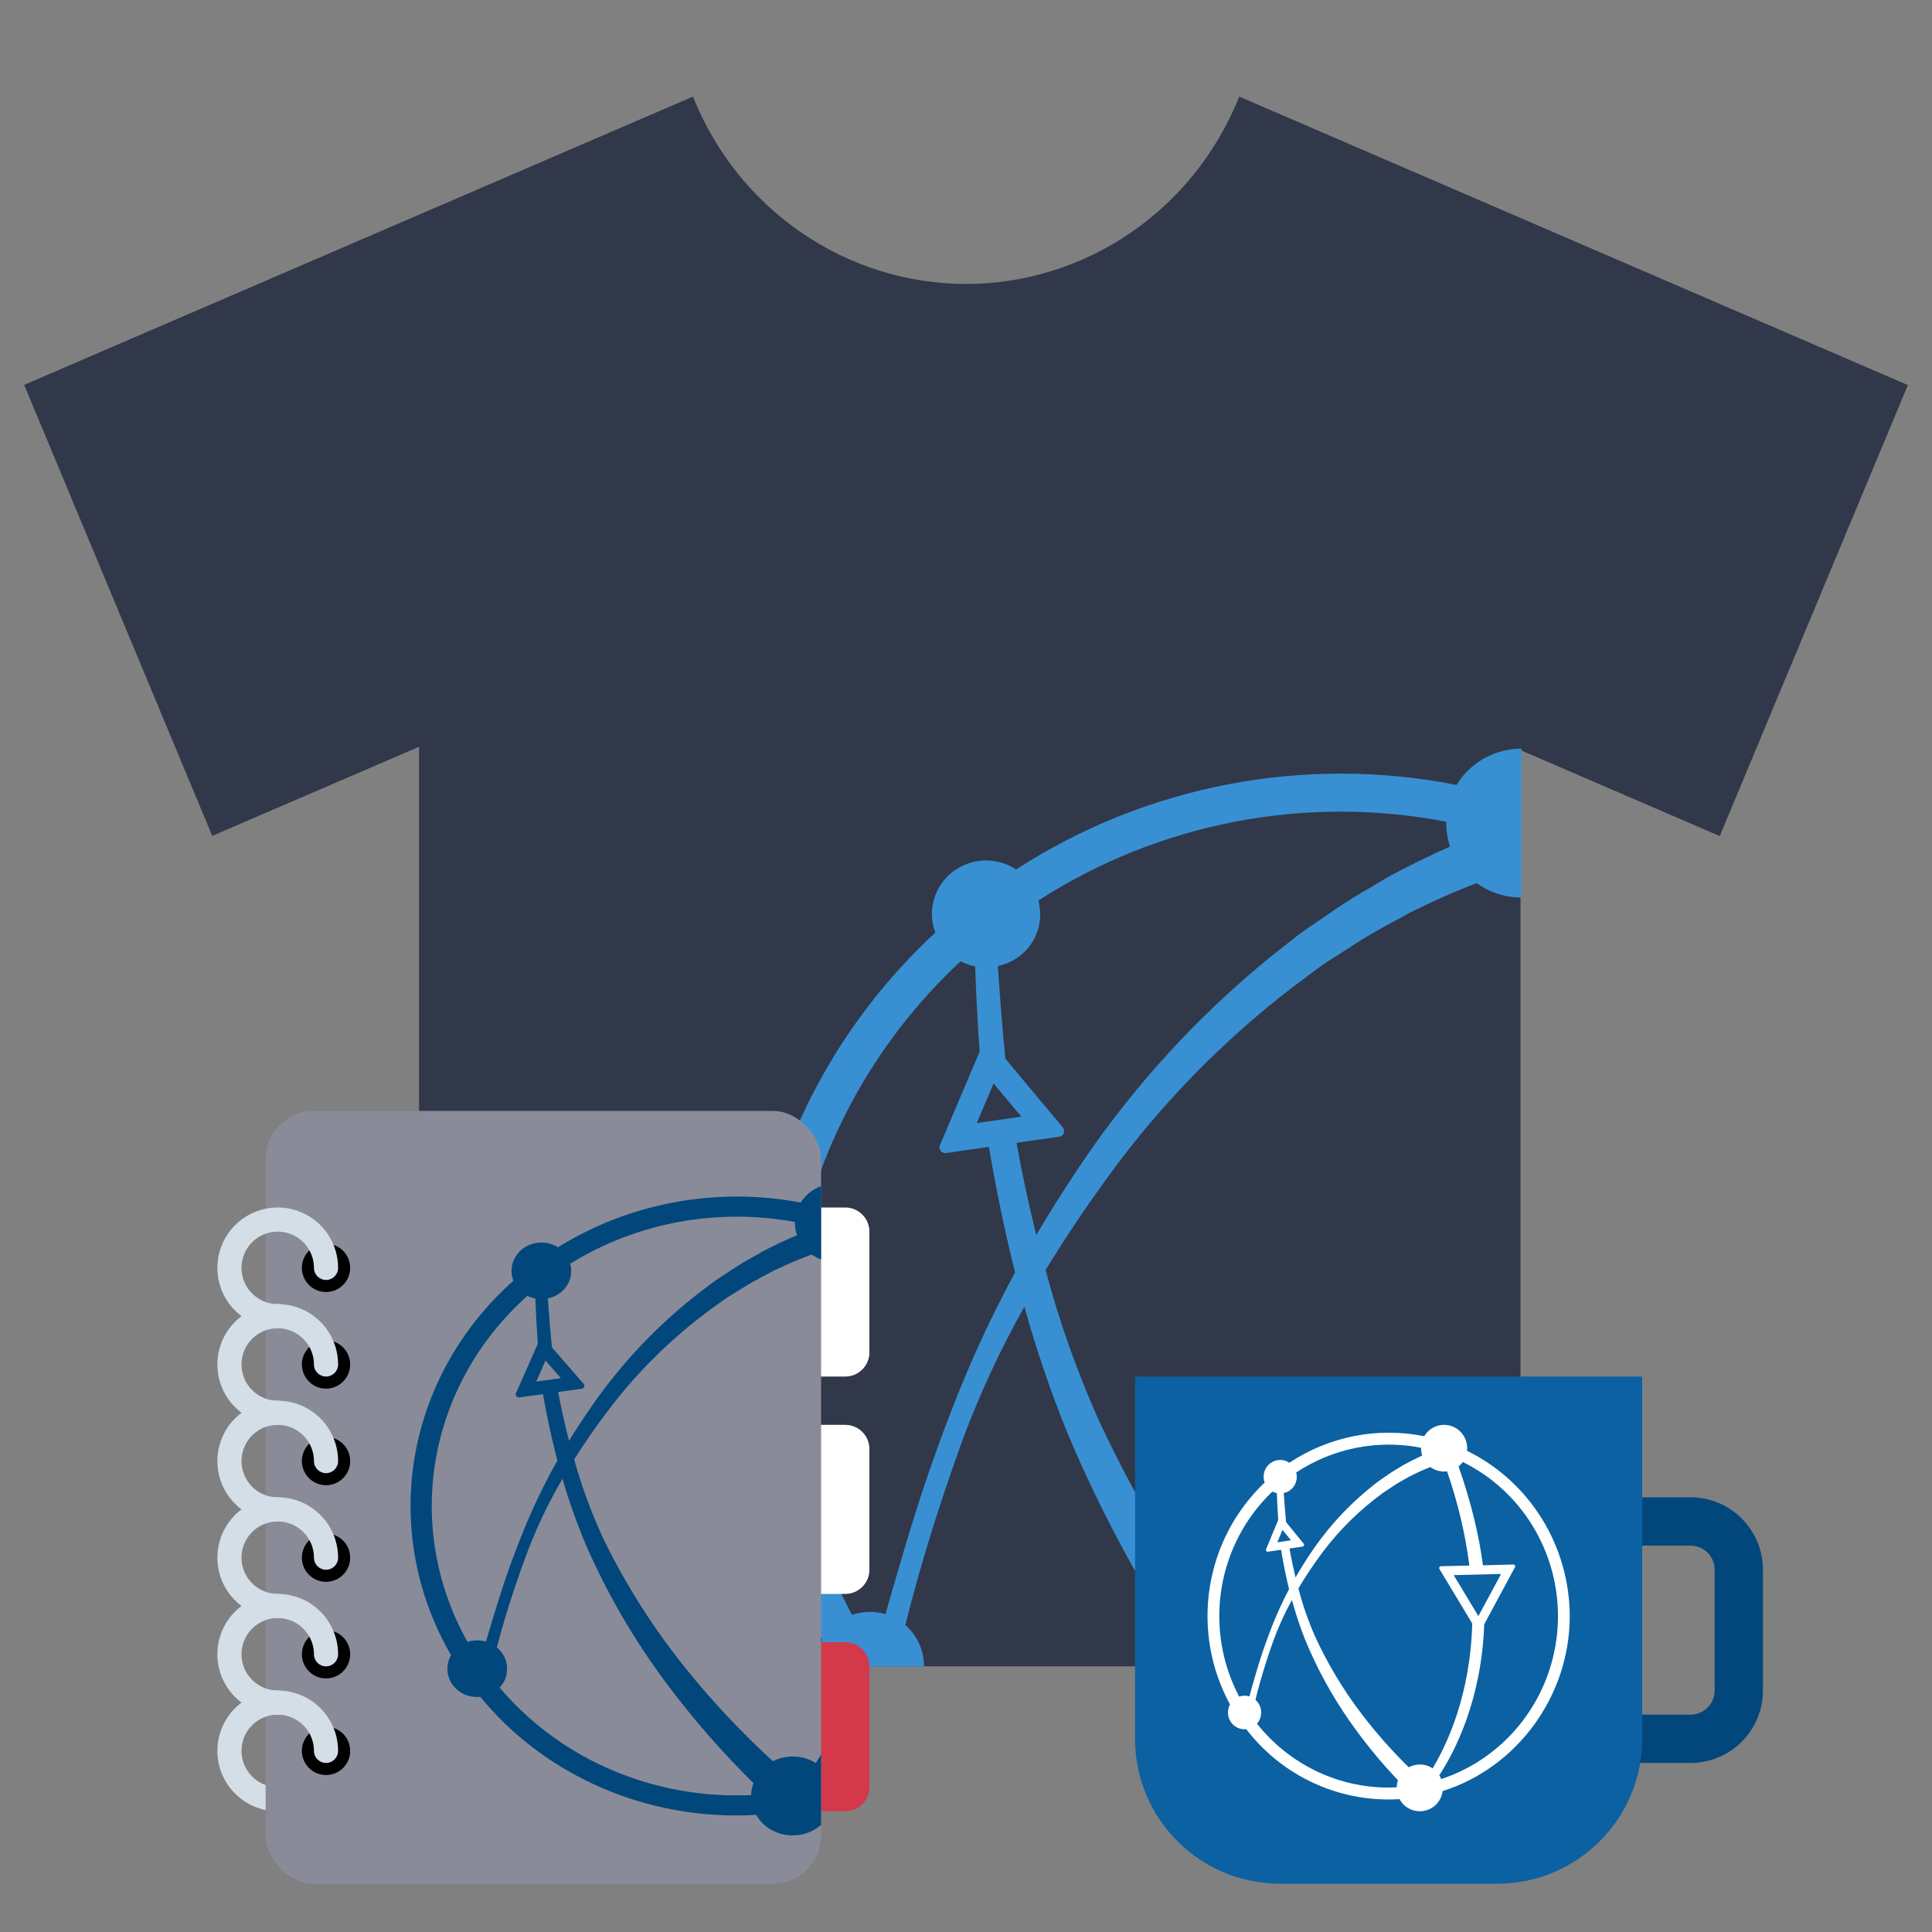 <svg width="80" height="80" viewBox="0 0 80 80" fill="none" xmlns="http://www.w3.org/2000/svg">
<rect x="0" y="0" width="80" height="80" fill="#808080" stroke="none"/>
<path d="M51.314 4C50.401 6.291 48.838 8.252 46.823 9.634C44.808 11.017 42.434 11.756 40.004 11.759C37.574 11.756 35.2 11.017 33.185 9.634C31.17 8.252 29.607 6.291 28.694 4L1 15.937L8.789 34.612L17.352 30.922V69H62.96V31.061L71.211 34.62L79 15.945L51.314 4Z" fill="#313849"/>
<path fill-rule="evenodd" clip-rule="evenodd" d="M33.77 69C33.77 68.985 33.77 68.969 33.77 68.954C33.772 68.586 33.865 68.224 34.041 67.9C31.416 63.199 30.451 57.767 31.3 52.464C32.149 47.161 34.763 42.289 38.728 38.618C38.563 38.179 38.543 37.699 38.671 37.248C38.799 36.797 39.068 36.398 39.44 36.107C39.812 35.816 40.267 35.65 40.741 35.631C41.215 35.612 41.682 35.742 42.077 36.002C47.455 32.516 54.005 31.259 60.313 32.502C60.666 31.922 61.201 31.472 61.837 31.221C62.209 31.074 62.604 31 63 31V37.162C62.333 37.166 61.682 36.958 61.145 36.568C60.227 36.919 59.291 37.335 58.354 37.803C58.129 37.932 57.891 38.061 57.651 38.19C57.627 38.202 57.604 38.215 57.58 38.228C57.023 38.534 56.45 38.849 55.921 39.211L55.49 39.487C55.233 39.649 54.976 39.811 54.726 39.984L53.591 40.826C50.575 43.132 47.922 45.868 45.722 48.946C44.851 50.15 44.034 51.375 43.295 52.591C43.864 54.725 44.603 56.811 45.505 58.829C47.186 62.425 49.265 65.826 51.703 68.971C51.711 68.98 51.719 68.99 51.726 69H49.457C47.396 65.975 45.642 62.755 44.221 59.387C43.517 57.664 42.915 55.901 42.418 54.109C41.419 55.881 40.563 57.728 39.856 59.632C39.17 61.522 38.539 63.45 37.994 65.384C37.815 66.018 37.649 66.656 37.487 67.294C37.711 67.487 37.894 67.722 38.025 67.984C38.157 68.247 38.235 68.533 38.254 68.825C38.258 68.884 38.26 68.942 38.259 69H33.77ZM42.997 37.289C43.046 37.472 43.072 37.661 43.072 37.85C43.077 38.354 42.905 38.844 42.585 39.236C42.264 39.628 41.816 39.898 41.317 40.001C41.406 41.257 41.502 42.575 41.629 43.835L44.011 46.688C44.037 46.72 44.055 46.758 44.062 46.799C44.068 46.84 44.064 46.882 44.049 46.92C44.034 46.959 44.009 46.993 43.976 47.019C43.944 47.045 43.905 47.062 43.864 47.068L42.092 47.322C42.327 48.63 42.605 49.903 42.908 51.14C43.477 50.173 44.089 49.21 44.72 48.27C46.903 45.015 49.563 42.099 52.615 39.618L53.77 38.705C54.037 38.51 54.305 38.329 54.572 38.148L54.993 37.859C55.581 37.446 56.19 37.062 56.818 36.709C56.945 36.632 57.072 36.557 57.198 36.481C57.304 36.419 57.409 36.356 57.514 36.293C58.392 35.821 59.217 35.418 60.04 35.058C59.937 34.74 59.885 34.408 59.886 34.074V34.025C54.041 32.901 47.983 34.072 42.997 37.289ZM42.292 46.237L41.142 44.864L40.446 46.505L42.292 46.237ZM35.281 66.866C35.729 66.715 36.214 66.706 36.668 66.839C36.829 66.251 37.002 65.663 37.172 65.082C37.244 64.837 37.316 64.594 37.386 64.352L37.649 63.479C38.253 61.476 38.96 59.468 39.753 57.509C40.423 55.861 41.184 54.252 42.033 52.687C41.605 50.98 41.241 49.235 40.949 47.489L39.162 47.746H39.128C39.09 47.745 39.053 47.734 39.02 47.715C38.986 47.697 38.958 47.67 38.938 47.638C38.917 47.606 38.904 47.57 38.901 47.532C38.897 47.495 38.903 47.457 38.918 47.422L40.564 43.548C40.48 42.346 40.414 41.074 40.379 40.013C40.169 39.972 39.966 39.902 39.776 39.805C36.126 43.203 33.708 47.694 32.895 52.584C32.083 57.475 32.921 62.493 35.281 66.866Z" fill="#3890D3"/>
<path d="M28 51C28 50.448 28.448 50 29 50H35C35.552 50 36 50.448 36 51V56C36 56.552 35.552 57 35 57H29C28.448 57 28 56.552 28 56V51Z" fill="white"/>
<path d="M28 60C28 59.448 28.448 59 29 59H35C35.552 59 36 59.448 36 60V65C36 65.552 35.552 66 35 66H29C28.448 66 28 65.552 28 65V60Z" fill="white"/>
<path d="M28 69C28 68.448 28.448 68 29 68H35C35.552 68 36 68.448 36 69V74C36 74.552 35.552 75 35 75H29C28.448 75 28 74.552 28 74V69Z" fill="#D3384B"/>
<rect x="11" y="46" width="23" height="32" rx="2" fill="#8A8B99"/>
<path fill-rule="evenodd" clip-rule="evenodd" d="M32.834 75.999C32.83 75.999 32.825 75.999 32.821 75.999C32.512 76.001 32.208 75.923 31.942 75.773C31.677 75.624 31.459 75.409 31.313 75.15C31.009 75.168 30.749 75.175 30.501 75.175C28.454 75.179 26.433 74.738 24.593 73.886C22.753 73.035 21.143 71.795 19.886 70.261C19.845 70.267 19.804 70.269 19.762 70.269C19.599 70.271 19.438 70.241 19.287 70.183C19.136 70.124 18.998 70.037 18.883 69.928C18.768 69.818 18.677 69.688 18.616 69.544C18.555 69.401 18.524 69.247 18.526 69.092C18.527 68.897 18.579 68.706 18.676 68.534C17.229 66.046 16.698 63.17 17.165 60.362C17.633 57.555 19.073 54.975 21.259 53.032C21.168 52.8 21.156 52.546 21.227 52.307C21.297 52.068 21.446 51.856 21.651 51.703C21.855 51.549 22.107 51.461 22.368 51.451C22.629 51.441 22.886 51.51 23.104 51.647C26.067 49.802 29.676 49.136 33.152 49.794C33.346 49.487 33.641 49.249 33.992 49.116C33.995 49.115 33.997 49.114 34 49.113V52.15C33.862 52.099 33.731 52.031 33.61 51.947C33.105 52.133 32.589 52.353 32.073 52.6C31.948 52.669 31.817 52.737 31.685 52.805C31.672 52.812 31.659 52.819 31.646 52.826C31.34 52.988 31.023 53.155 30.732 53.346L30.494 53.492C30.353 53.578 30.211 53.664 30.073 53.755L29.448 54.201C27.786 55.422 26.325 56.87 25.112 58.5C24.632 59.137 24.182 59.786 23.775 60.43C24.088 61.559 24.496 62.664 24.993 63.732C25.919 65.636 27.064 67.436 28.408 69.101C29.503 70.461 30.705 71.74 32.003 72.928C32.258 72.8 32.541 72.733 32.829 72.734C33.167 72.732 33.498 72.826 33.78 73.002C33.85 72.892 33.924 72.774 34 72.648V75.562C33.985 75.576 33.969 75.589 33.954 75.602C33.644 75.858 33.247 75.999 32.836 75.999H32.834ZM23.61 52.329C23.638 52.425 23.652 52.525 23.652 52.626C23.655 52.892 23.56 53.152 23.383 53.359C23.207 53.567 22.96 53.71 22.685 53.764C22.734 54.429 22.787 55.127 22.857 55.794L24.169 57.304C24.184 57.321 24.194 57.342 24.197 57.363C24.201 57.385 24.198 57.407 24.19 57.427C24.182 57.448 24.168 57.466 24.15 57.48C24.132 57.493 24.111 57.502 24.088 57.506L23.112 57.64C23.242 58.333 23.395 59.006 23.562 59.661C23.875 59.149 24.212 58.64 24.56 58.142C25.763 56.419 27.229 54.875 28.91 53.562L29.547 53.078C29.694 52.975 29.841 52.879 29.989 52.783L30.221 52.63C30.545 52.411 30.88 52.208 31.226 52.021C31.296 51.981 31.366 51.941 31.436 51.901C31.494 51.868 31.552 51.835 31.61 51.801C32.093 51.551 32.548 51.338 33.002 51.147C32.945 50.979 32.916 50.803 32.917 50.627V50.6C29.696 50.006 26.358 50.626 23.61 52.329ZM23.222 57.066L22.589 56.339L22.205 57.208L23.222 57.066ZM19.359 67.987C19.606 67.907 19.873 67.902 20.123 67.973C20.212 67.662 20.307 67.35 20.401 67.043C20.441 66.913 20.48 66.784 20.519 66.656L20.664 66.194C20.996 65.134 21.386 64.07 21.823 63.033C22.192 62.161 22.611 61.309 23.079 60.48C22.844 59.577 22.643 58.653 22.482 57.728L21.497 57.865H21.479C21.458 57.864 21.437 57.858 21.419 57.848C21.401 57.838 21.385 57.824 21.374 57.807C21.362 57.791 21.355 57.772 21.354 57.752C21.352 57.732 21.355 57.712 21.363 57.693L22.27 55.642C22.223 55.006 22.187 54.332 22.168 53.771C22.052 53.749 21.941 53.712 21.836 53.661C19.824 55.46 18.492 57.837 18.044 60.426C17.597 63.015 18.059 65.672 19.359 67.987ZM30.501 74.343C30.691 74.343 30.89 74.339 31.103 74.329C31.108 74.16 31.14 73.993 31.197 73.832C29.881 72.538 28.671 71.149 27.579 69.679C26.265 67.916 25.16 66.021 24.285 64.027C23.897 63.115 23.565 62.182 23.291 61.233C22.741 62.171 22.269 63.149 21.88 64.157C21.502 65.158 21.154 66.178 20.854 67.202C20.755 67.538 20.664 67.876 20.574 68.214C20.698 68.316 20.798 68.44 20.871 68.579C20.944 68.718 20.986 68.869 20.997 69.024C21.008 69.179 20.986 69.335 20.934 69.481C20.881 69.628 20.798 69.764 20.69 69.88C21.869 71.275 23.362 72.4 25.06 73.173C26.759 73.945 28.618 74.345 30.501 74.343Z" fill="#02477C"/>
<path d="M14.5 52.5C14.5 53.052 14.052 53.5 13.5 53.5C12.948 53.5 12.5 53.052 12.5 52.5C12.5 51.948 12.948 51.5 13.5 51.5C14.052 51.5 14.5 51.948 14.5 52.5Z" fill="black"/>
<path d="M14.5 56.5C14.5 57.052 14.052 57.5 13.5 57.5C12.948 57.5 12.5 57.052 12.5 56.5C12.5 55.948 12.948 55.5 13.5 55.5C14.052 55.5 14.5 55.948 14.5 56.5Z" fill="black"/>
<path d="M14.5 60.5C14.5 61.052 14.052 61.5 13.5 61.5C12.948 61.5 12.5 61.052 12.5 60.5C12.5 59.948 12.948 59.5 13.5 59.5C14.052 59.5 14.5 59.948 14.5 60.5Z" fill="black"/>
<path d="M14.5 64.5C14.5 65.052 14.052 65.5 13.5 65.5C12.948 65.5 12.5 65.052 12.5 64.5C12.5 63.948 12.948 63.5 13.5 63.5C14.052 63.5 14.5 63.948 14.5 64.5Z" fill="black"/>
<path d="M14.5 68.5C14.5 69.052 14.052 69.5 13.5 69.5C12.948 69.5 12.5 69.052 12.5 68.5C12.5 67.948 12.948 67.5 13.5 67.5C14.052 67.5 14.5 67.948 14.5 68.5Z" fill="black"/>
<path d="M14.5 72.5C14.5 73.052 14.052 73.5 13.5 73.5C12.948 73.5 12.5 73.052 12.5 72.5C12.5 71.948 12.948 71.5 13.5 71.5C14.052 71.5 14.5 71.948 14.5 72.5Z" fill="black"/>
<path fill-rule="evenodd" clip-rule="evenodd" d="M12.074 51.114C11.8 51.001 11.498 50.971 11.207 51.029C10.916 51.087 10.649 51.23 10.439 51.439C10.23 51.649 10.087 51.916 10.029 52.207C9.971 52.498 10.001 52.8 10.114 53.074C10.228 53.348 10.42 53.582 10.667 53.747C10.913 53.912 11.203 54 11.5 54C11.776 54 12 54.224 12 54.5C12 54.776 11.776 55 11.5 55C11.005 55 10.522 54.853 10.111 54.579C9.7 54.304 9.38 53.913 9.19 53.457C9.001 53 8.952 52.497 9.048 52.012C9.145 51.527 9.383 51.082 9.732 50.732C10.082 50.383 10.527 50.145 11.012 50.048C11.497 49.952 12 50.001 12.457 50.19C12.914 50.38 13.304 50.7 13.579 51.111C13.853 51.522 14 52.005 14 52.5C14 52.776 13.776 53 13.5 53C13.224 53 13 52.776 13 52.5C13 52.203 12.912 51.913 12.747 51.667C12.582 51.42 12.348 51.228 12.074 51.114Z" fill="#D4DEE6"/>
<path fill-rule="evenodd" clip-rule="evenodd" d="M12.074 55.114C11.8 55.001 11.498 54.971 11.207 55.029C10.916 55.087 10.649 55.23 10.439 55.439C10.23 55.649 10.087 55.916 10.029 56.207C9.971 56.498 10.001 56.8 10.114 57.074C10.228 57.348 10.42 57.582 10.667 57.747C10.913 57.912 11.203 58 11.5 58C11.776 58 12 58.224 12 58.5C12 58.776 11.776 59 11.5 59C11.005 59 10.522 58.853 10.111 58.579C9.7 58.304 9.38 57.913 9.19 57.457C9.001 57 8.952 56.497 9.048 56.012C9.145 55.527 9.383 55.082 9.732 54.732C10.082 54.383 10.527 54.145 11.012 54.048C11.497 53.952 12 54.001 12.457 54.19C12.914 54.38 13.304 54.7 13.579 55.111C13.853 55.522 14 56.005 14 56.5C14 56.776 13.776 57 13.5 57C13.224 57 13 56.776 13 56.5C13 56.203 12.912 55.913 12.747 55.667C12.582 55.42 12.348 55.228 12.074 55.114Z" fill="#D4DEE6"/>
<path fill-rule="evenodd" clip-rule="evenodd" d="M12.074 59.114C11.8 59.001 11.498 58.971 11.207 59.029C10.916 59.087 10.649 59.23 10.439 59.439C10.23 59.649 10.087 59.916 10.029 60.207C9.971 60.498 10.001 60.8 10.114 61.074C10.228 61.348 10.42 61.582 10.667 61.747C10.913 61.912 11.203 62 11.5 62C11.776 62 12 62.224 12 62.5C12 62.776 11.776 63 11.5 63C11.005 63 10.522 62.853 10.111 62.579C9.7 62.304 9.38 61.913 9.19 61.457C9.001 61 8.952 60.497 9.048 60.012C9.145 59.527 9.383 59.082 9.732 58.732C10.082 58.383 10.527 58.145 11.012 58.048C11.497 57.952 12 58.001 12.457 58.19C12.914 58.38 13.304 58.7 13.579 59.111C13.853 59.522 14 60.005 14 60.5C14 60.776 13.776 61 13.5 61C13.224 61 13 60.776 13 60.5C13 60.203 12.912 59.913 12.747 59.667C12.582 59.42 12.348 59.228 12.074 59.114Z" fill="#D4DEE6"/>
<path fill-rule="evenodd" clip-rule="evenodd" d="M12.074 63.114C11.8 63.001 11.498 62.971 11.207 63.029C10.916 63.087 10.649 63.23 10.439 63.439C10.23 63.649 10.087 63.916 10.029 64.207C9.971 64.498 10.001 64.8 10.114 65.074C10.228 65.348 10.42 65.582 10.667 65.747C10.913 65.912 11.203 66 11.5 66C11.776 66 12 66.224 12 66.5C12 66.776 11.776 67 11.5 67C11.005 67 10.522 66.853 10.111 66.579C9.7 66.304 9.38 65.913 9.19 65.457C9.001 65 8.952 64.497 9.048 64.012C9.145 63.527 9.383 63.082 9.732 62.732C10.082 62.383 10.527 62.145 11.012 62.048C11.497 61.952 12 62.001 12.457 62.19C12.914 62.38 13.304 62.7 13.579 63.111C13.853 63.522 14 64.005 14 64.5C14 64.776 13.776 65 13.5 65C13.224 65 13 64.776 13 64.5C13 64.203 12.912 63.913 12.747 63.667C12.582 63.42 12.348 63.228 12.074 63.114Z" fill="#D4DEE6"/>
<path fill-rule="evenodd" clip-rule="evenodd" d="M12.074 67.114C11.8 67.001 11.498 66.971 11.207 67.029C10.916 67.087 10.649 67.23 10.439 67.439C10.23 67.649 10.087 67.916 10.029 68.207C9.971 68.498 10.001 68.8 10.114 69.074C10.228 69.348 10.42 69.582 10.667 69.747C10.913 69.912 11.203 70 11.5 70C11.776 70 12 70.224 12 70.5C12 70.776 11.776 71 11.5 71C11.005 71 10.522 70.853 10.111 70.579C9.7 70.304 9.38 69.913 9.19 69.457C9.001 69 8.952 68.497 9.048 68.012C9.145 67.527 9.383 67.082 9.732 66.732C10.082 66.383 10.527 66.144 11.012 66.048C11.497 65.952 12 66.001 12.457 66.19C12.914 66.379 13.304 66.7 13.579 67.111C13.853 67.522 14 68.005 14 68.5C14 68.776 13.776 69 13.5 69C13.224 69 13 68.776 13 68.5C13 68.203 12.912 67.913 12.747 67.667C12.582 67.42 12.348 67.228 12.074 67.114Z" fill="#D4DEE6"/>
<path fill-rule="evenodd" clip-rule="evenodd" d="M12.074 71.114C11.8 71.001 11.498 70.971 11.207 71.029C10.916 71.087 10.649 71.23 10.439 71.439C10.23 71.649 10.087 71.916 10.029 72.207C9.971 72.498 10.001 72.8 10.114 73.074C10.228 73.348 10.42 73.582 10.667 73.747C10.771 73.817 10.883 73.873 11 73.914C11 74 11 74.5 11 74.95C10.684 74.885 10.382 74.76 10.111 74.579C9.7 74.304 9.38 73.913 9.19 73.457C9.001 73 8.952 72.497 9.048 72.012C9.145 71.527 9.383 71.082 9.732 70.732C10.082 70.383 10.527 70.144 11.012 70.048C11.497 69.952 12 70.001 12.457 70.19C12.914 70.379 13.304 70.7 13.579 71.111C13.853 71.522 14 72.005 14 72.5C14 72.776 13.776 73 13.5 73C13.224 73 13 72.776 13 72.5C13 72.203 12.912 71.913 12.747 71.667C12.582 71.42 12.348 71.228 12.074 71.114Z" fill="#D4DEE6"/>
<path d="M66.999 73H70C71.657 73 73 71.657 73 70V65C73 63.343 71.657 62 70 62H66.999V64H70C70.552 64 71 64.448 71 65V70C71 70.552 70.552 71 70 71H66.999V73Z" fill="#02477C"/>
<path d="M47 57H68V72C68 75.314 65.314 78 62 78H53C49.686 78 47 75.314 47 72V57Z" fill="#0B61A2"/>
<path d="M60.748 60.075C60.752 60.04 60.754 60.006 60.754 59.971C60.754 59.759 60.686 59.552 60.559 59.383C60.432 59.214 60.254 59.092 60.052 59.035C59.849 58.979 59.635 58.99 59.44 59.069C59.245 59.148 59.081 59.289 58.974 59.471C57.042 59.081 55.037 59.476 53.391 60.569C53.27 60.488 53.127 60.447 52.982 60.453C52.837 60.459 52.697 60.511 52.584 60.602C52.47 60.693 52.387 60.819 52.348 60.96C52.309 61.102 52.315 61.252 52.366 61.39C51.152 62.542 50.352 64.07 50.092 65.734C49.832 67.398 50.127 69.102 50.931 70.576C50.877 70.678 50.849 70.792 50.848 70.907C50.847 70.999 50.864 71.09 50.898 71.175C50.932 71.26 50.982 71.337 51.046 71.402C51.11 71.467 51.187 71.519 51.27 71.553C51.354 71.588 51.444 71.605 51.535 71.605C51.558 71.605 51.58 71.603 51.603 71.6C52.302 72.509 53.196 73.243 54.218 73.748C55.241 74.253 56.363 74.514 57.501 74.512C57.639 74.512 57.783 74.507 57.952 74.497C58.033 74.65 58.154 74.778 58.301 74.866C58.449 74.955 58.618 75.001 58.789 75C59.02 75.002 59.244 74.918 59.419 74.765C59.593 74.611 59.706 74.398 59.736 74.166C62.839 73.184 65 70.21 65 66.919C64.995 65.489 64.594 64.09 63.842 62.88C63.09 61.67 62.018 60.698 60.748 60.075ZM53.696 61.149C53.695 61.09 53.688 61.031 53.672 60.973C55.199 59.964 57.053 59.597 58.843 59.949V59.965C58.842 60.069 58.858 60.173 58.89 60.273C58.638 60.386 58.385 60.513 58.117 60.661C58.046 60.704 57.975 60.747 57.903 60.791C57.711 60.902 57.525 61.022 57.345 61.152L57.216 61.242C57.134 61.299 57.052 61.356 56.971 61.417L56.617 61.704C55.683 62.482 54.868 63.397 54.2 64.418C54.007 64.713 53.819 65.015 53.645 65.318C53.553 64.93 53.468 64.531 53.395 64.121L53.938 64.041C53.95 64.039 53.962 64.034 53.972 64.025C53.982 64.017 53.99 64.007 53.995 63.995C53.999 63.983 54 63.969 53.998 63.957C53.996 63.944 53.991 63.932 53.983 63.922L53.254 63.027C53.215 62.631 53.185 62.218 53.158 61.824C53.311 61.792 53.448 61.707 53.546 61.584C53.644 61.461 53.697 61.307 53.696 61.149ZM53.105 63.35L53.457 63.78L52.892 63.864L53.105 63.35ZM51.735 70.244C51.596 70.202 51.448 70.205 51.31 70.252C50.588 68.88 50.331 67.306 50.58 65.772C50.829 64.237 51.569 62.828 52.687 61.762C52.745 61.793 52.807 61.815 52.871 61.828C52.882 62.16 52.902 62.56 52.928 62.937L52.424 64.152C52.419 64.163 52.418 64.175 52.419 64.187C52.42 64.198 52.423 64.21 52.43 64.22C52.436 64.23 52.445 64.238 52.455 64.244C52.465 64.25 52.477 64.253 52.488 64.254H52.499L53.046 64.173C53.135 64.721 53.247 65.268 53.377 65.804C53.117 66.295 52.885 66.8 52.68 67.317C52.437 67.931 52.22 68.561 52.035 69.189L51.955 69.463C51.883 69.719 51.805 69.981 51.735 70.244ZM57.835 74.01C57.717 74.016 57.606 74.019 57.501 74.019C56.455 74.02 55.421 73.783 54.478 73.325C53.535 72.867 52.705 72.201 52.05 71.374C52.11 71.305 52.156 71.225 52.185 71.138C52.215 71.051 52.227 70.959 52.221 70.867C52.215 70.775 52.191 70.685 52.151 70.603C52.11 70.52 52.054 70.447 51.986 70.386C52.035 70.186 52.086 69.986 52.141 69.787C52.308 69.18 52.501 68.576 52.711 67.983C52.927 67.385 53.19 66.806 53.495 66.25C53.647 66.812 53.832 67.365 54.047 67.906C54.533 69.087 55.147 70.21 55.877 71.255C56.484 72.126 57.156 72.949 57.887 73.716C57.855 73.811 57.838 73.91 57.835 74.01ZM59.322 73.224C59.165 73.12 58.981 73.064 58.794 73.065C58.634 73.065 58.476 73.104 58.335 73.18C57.614 72.476 56.946 71.718 56.338 70.912C55.591 69.926 54.955 68.859 54.44 67.731C54.164 67.097 53.938 66.443 53.764 65.774C53.99 65.392 54.24 65.008 54.507 64.63C55.18 63.664 55.992 62.806 56.916 62.083L57.263 61.819C57.34 61.764 57.418 61.714 57.497 61.663L57.629 61.576C57.798 61.458 57.981 61.355 58.158 61.255C58.232 61.215 58.305 61.175 58.374 61.134C58.66 60.987 58.947 60.857 59.228 60.747C59.393 60.869 59.593 60.935 59.797 60.933C59.838 60.933 59.878 60.931 59.919 60.926C60.361 62.19 60.671 63.497 60.844 64.826L59.663 64.855C59.651 64.856 59.638 64.859 59.627 64.866C59.617 64.873 59.608 64.882 59.602 64.893C59.596 64.905 59.592 64.917 59.593 64.93C59.593 64.943 59.596 64.956 59.603 64.967L60.962 67.224C60.883 70.185 59.92 72.229 59.322 73.224ZM62.157 65.175L61.216 66.919L60.195 65.223L62.157 65.175ZM59.678 73.668C59.656 73.613 59.63 73.561 59.599 73.511C60.26 72.496 61.348 70.368 61.458 67.259L62.733 64.892C62.739 64.881 62.742 64.869 62.742 64.856C62.742 64.843 62.738 64.831 62.731 64.82C62.725 64.809 62.716 64.8 62.705 64.794C62.694 64.787 62.682 64.784 62.669 64.784L61.405 64.815C61.241 63.542 60.902 62.167 60.397 60.725C60.464 60.671 60.523 60.608 60.573 60.538C61.828 61.157 62.873 62.142 63.571 63.367C64.27 64.591 64.592 65.998 64.496 67.409C64.4 68.819 63.89 70.169 63.031 71.284C62.172 72.399 61.005 73.229 59.677 73.668H59.678Z" fill="white"/>
</svg>
